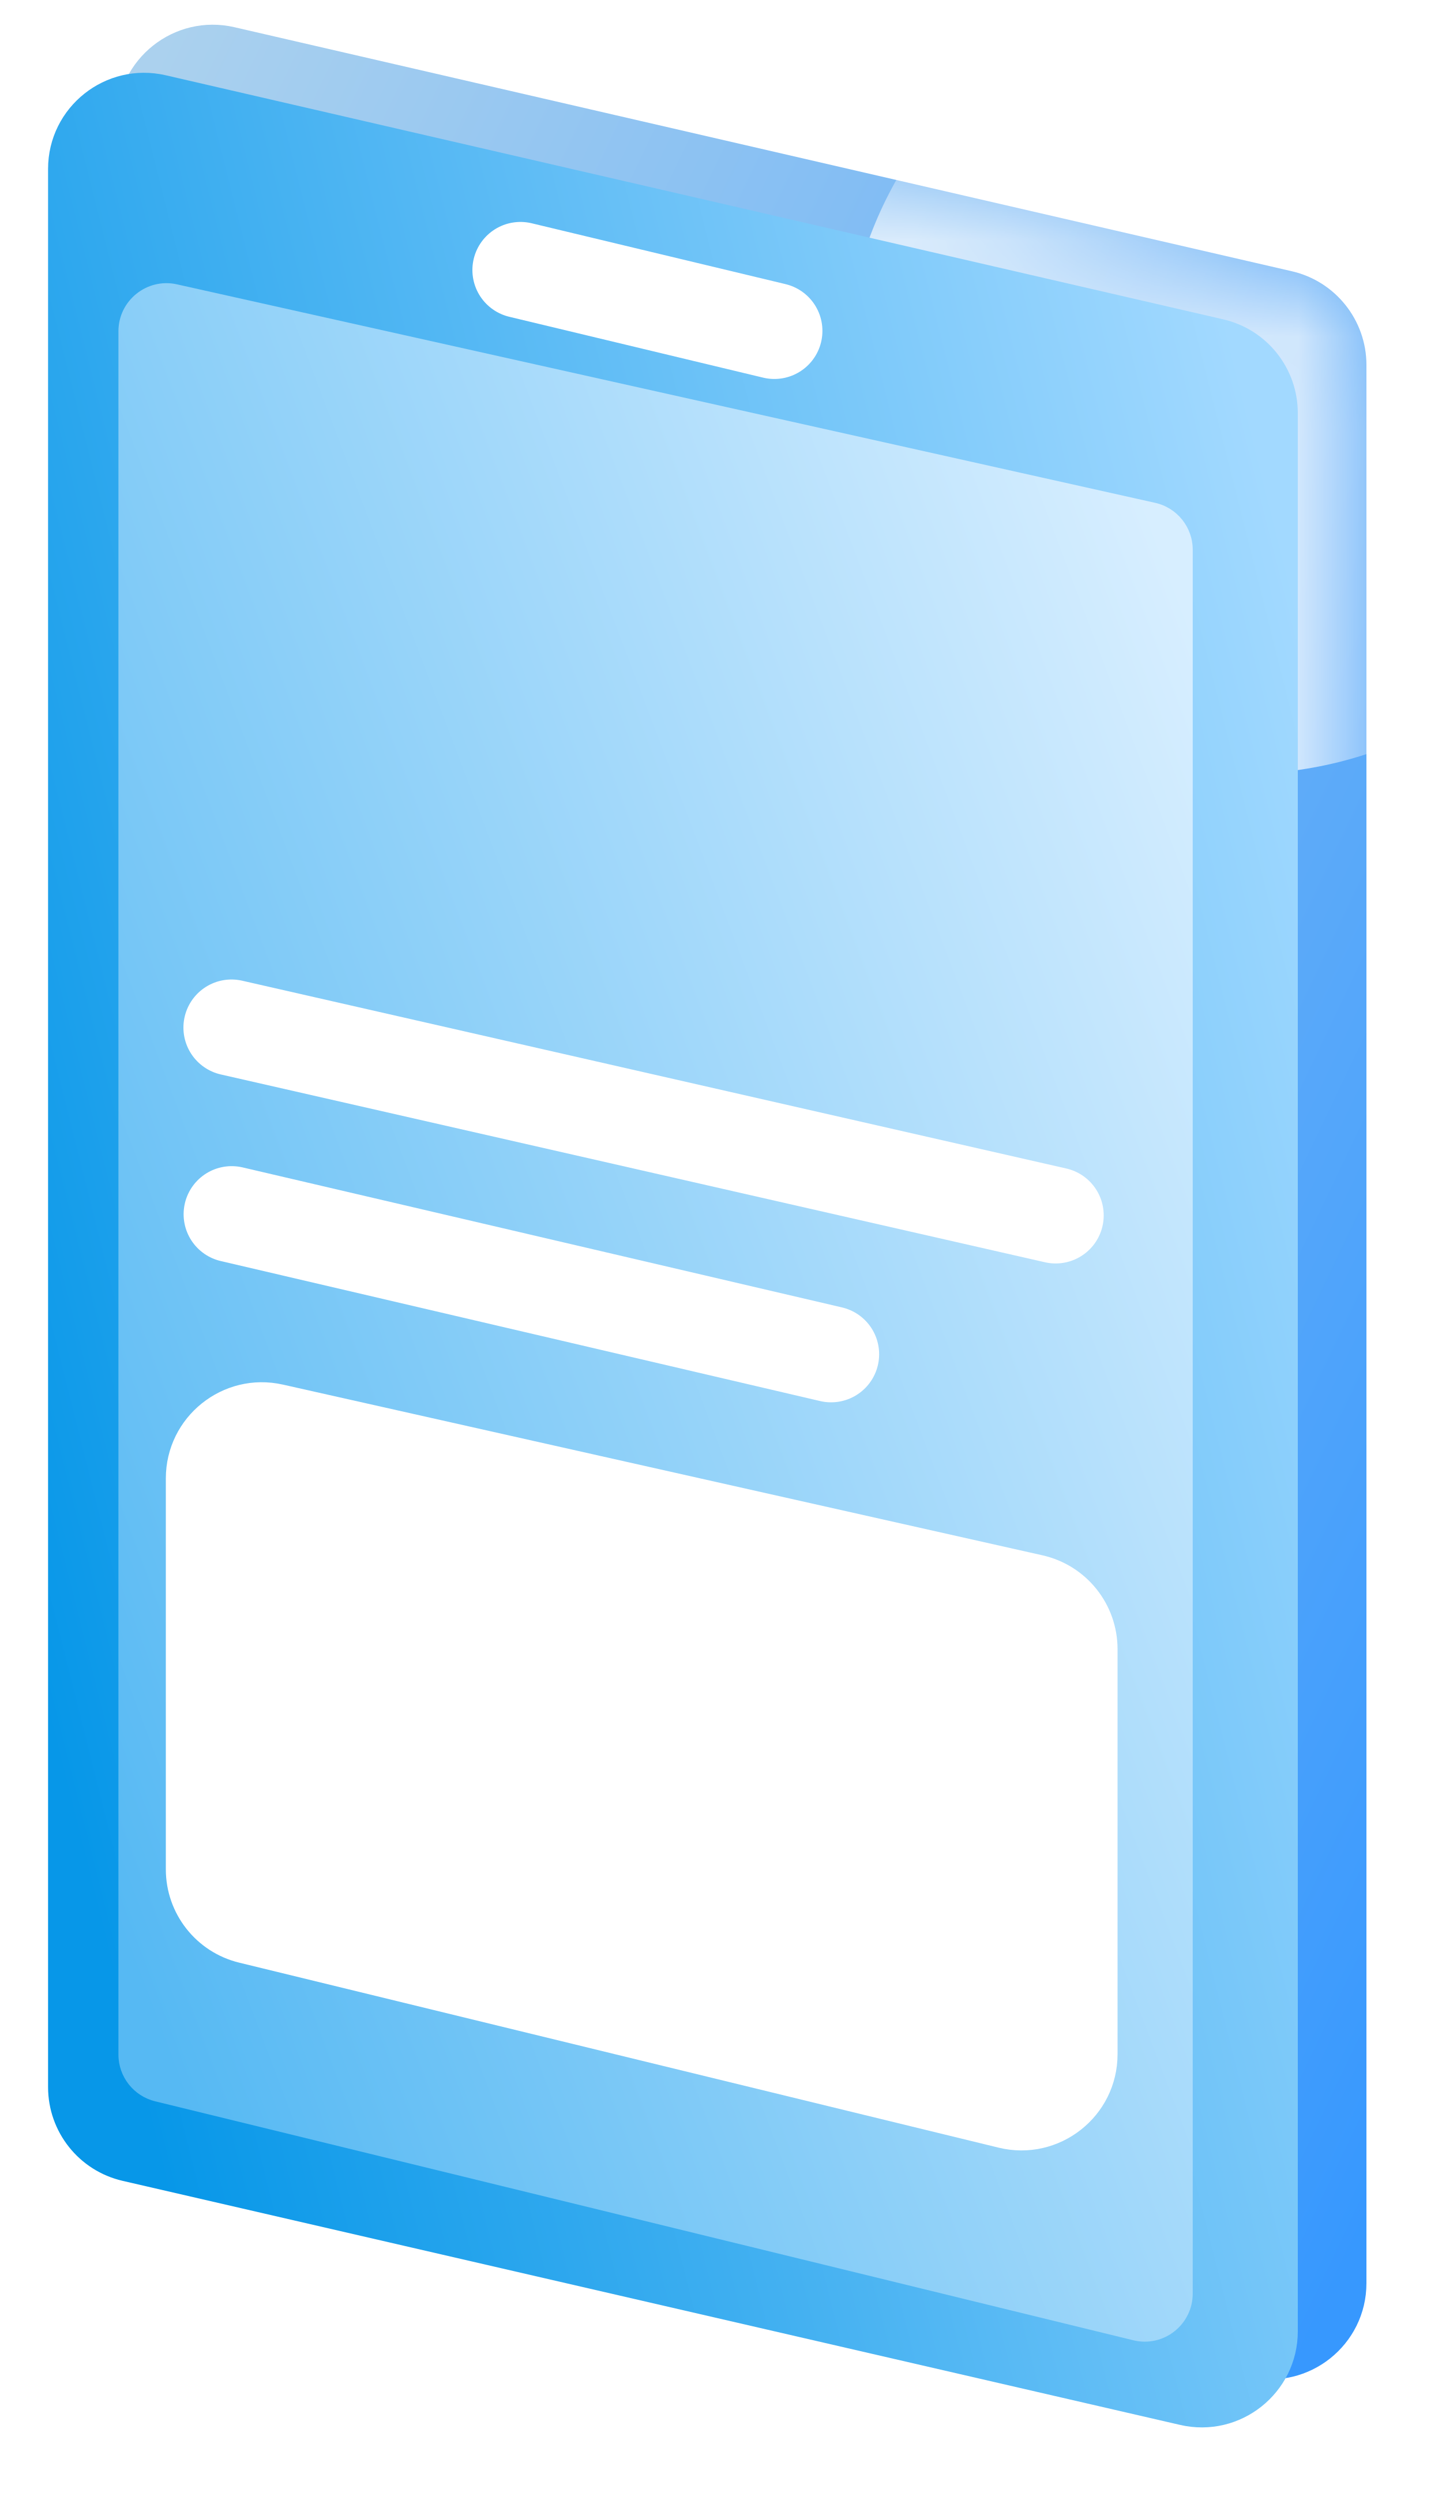 <svg width="15" height="26" viewBox="0 0 15 26" fill="none" xmlns="http://www.w3.org/2000/svg">
<path d="M1.214 1.257C1.214 0.614 1.813 0.138 2.439 0.283L13.439 2.821C13.893 2.926 14.214 3.33 14.214 3.796V23.743C14.214 24.386 13.616 24.862 12.989 24.717L1.989 22.179C1.536 22.074 1.214 21.67 1.214 21.204V1.257Z" fill="url(#paint0_linear_360_5465)"/>
<mask id="mask0_360_5465" style="mask-type:alpha" maskUnits="userSpaceOnUse" x="1" y="0" width="14" height="25">
<path d="M1.214 1.257C1.214 0.614 1.813 0.138 2.439 0.283L13.439 2.821C13.893 2.926 14.214 3.33 14.214 3.796V23.743C14.214 24.386 13.616 24.862 12.989 24.717L1.989 22.179C1.536 22.074 1.214 21.67 1.214 21.204V1.257Z" fill="url(#paint1_linear_360_5465)"/>
</mask>
<g mask="url(#mask0_360_5465)">
<g opacity="0.7" filter="url(#filter0_f_360_5465)">
<circle cx="12.925" cy="3.91" r="4.138" fill="white"/>
</g>
</g>
<path d="M0.5 1.757C0.5 1.114 1.098 0.638 1.725 0.783L12.725 3.321C13.179 3.426 13.5 3.83 13.5 4.296V24.243C13.5 24.886 12.902 25.362 12.275 25.217L1.275 22.679C0.821 22.574 0.5 22.17 0.5 21.704V1.757Z" fill="url(#paint2_linear_360_5465)"/>
<path d="M1.232 3.445C1.232 3.125 1.529 2.887 1.841 2.957L12.016 5.229C12.245 5.28 12.407 5.483 12.407 5.717V23.851C12.407 24.175 12.104 24.414 11.789 24.337L1.614 21.852C1.39 21.797 1.232 21.597 1.232 21.366V3.445Z" fill="url(#paint3_linear_360_5465)"/>
<path d="M1.725 15.375C1.725 14.734 2.319 14.258 2.944 14.399L10.844 16.174C11.301 16.277 11.625 16.682 11.625 17.15V21.362C11.625 22.01 11.018 22.487 10.388 22.334L2.488 20.41C2.04 20.301 1.725 19.9 1.725 19.439V15.375Z" fill="white"/>
<path d="M5.414 2.808L8.055 3.441" stroke="white" stroke-linecap="round"/>
<line x1="2.41" y1="12.627" x2="8.645" y2="14.083" stroke="white" stroke-linecap="round"/>
<line x1="2.408" y1="10.686" x2="10.981" y2="12.639" stroke="white" stroke-linecap="round"/>
<defs>
<filter id="filter0_f_360_5465" x="4.787" y="-4.228" width="16.276" height="16.276" filterUnits="userSpaceOnUse" color-interpolation-filters="sRGB">
<feFlood flood-opacity="0" result="BackgroundImageFix"/>
<feBlend mode="normal" in="SourceGraphic" in2="BackgroundImageFix" result="shape"/>
<feGaussianBlur stdDeviation="2" result="effect1_foregroundBlur_360_5465"/>
</filter>
<linearGradient id="paint0_linear_360_5465" x1="1.95" y1="-0.068" x2="20.97" y2="9.021" gradientUnits="userSpaceOnUse">
<stop stop-color="#ABD1EE"/>
<stop offset="1" stop-color="#3798FE"/>
</linearGradient>
<linearGradient id="paint1_linear_360_5465" x1="1.95" y1="-0.068" x2="20.97" y2="9.021" gradientUnits="userSpaceOnUse">
<stop stop-color="#ABD1EE"/>
<stop offset="1" stop-color="#3798FE"/>
</linearGradient>
<linearGradient id="paint2_linear_360_5465" x1="0.818" y1="19.19" x2="15.8" y2="15.428" gradientUnits="userSpaceOnUse">
<stop stop-color="#0797E8"/>
<stop offset="1" stop-color="#A2D9FF"/>
</linearGradient>
<linearGradient id="paint3_linear_360_5465" x1="1.828" y1="21.639" x2="16.089" y2="16.245" gradientUnits="userSpaceOnUse">
<stop stop-color="#56B9F3"/>
<stop offset="1" stop-color="#D7EEFF"/>
</linearGradient>
</defs>
</svg>
